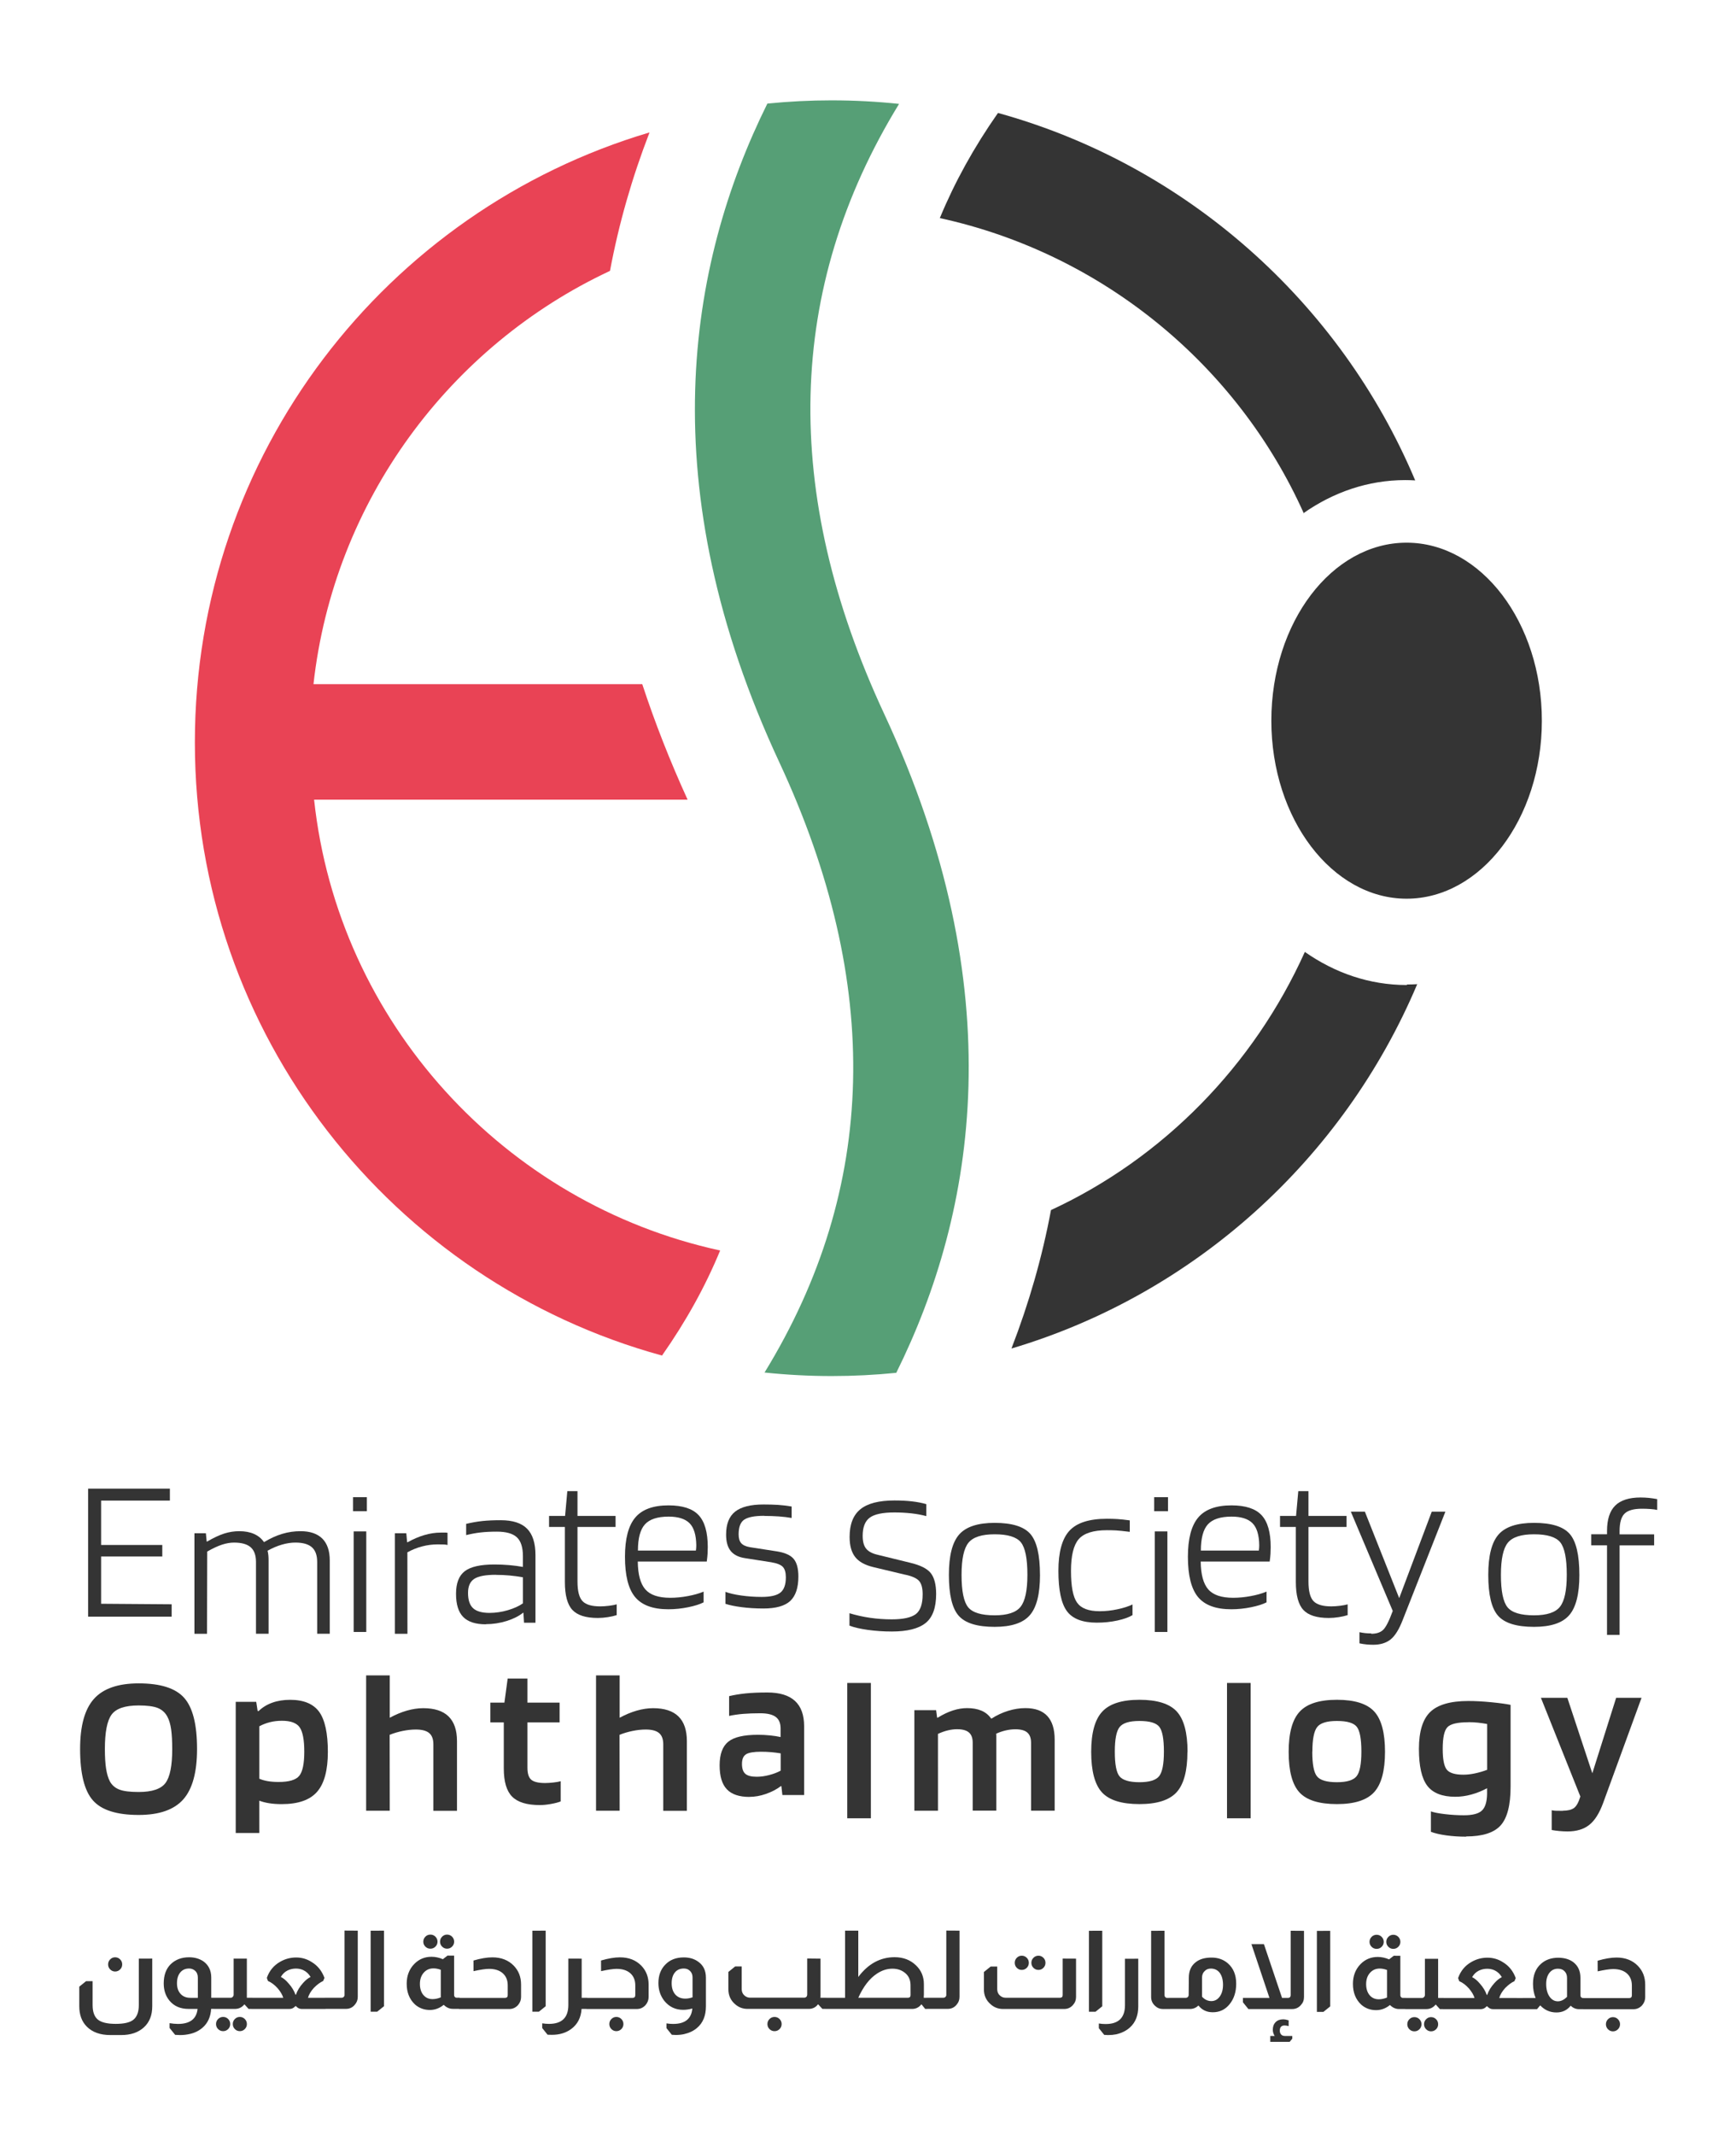 <?xml version="1.0" encoding="UTF-8"?>
<svg xmlns="http://www.w3.org/2000/svg" width="58.9mm" height="72.4mm" version="1.1" viewBox="0 0 58.9 72.4">
  <defs>
    <clipPath id="ae">
      <path transform="translate(-95.6 -192)" d="m0 198h198v-198h-198z"></path>
    </clipPath>
    <clipPath id="t">
      <path transform="translate(-84.9 -81.9)" d="m0 198h198v-198h-198z"></path>
    </clipPath>
    <clipPath id="i">
      <path transform="translate(-151 -148)" d="m0 198h198v-198h-198z"></path>
    </clipPath>
    <clipPath id="a">
      <path transform="translate(-151 -107)" d="m0 198h198v-198h-198z"></path>
    </clipPath>
    <clipPath id="aj">
      <path transform="translate(-141 -151)" d="m0 198h198v-198h-198z"></path>
    </clipPath>
    <clipPath id="ai">
      <path transform="translate(-32.3 -46.7)" d="m0 198h198v-198h-198z"></path>
    </clipPath>
    <clipPath id="ah">
      <path transform="translate(-35.5 -45.5)" d="m0 198h198v-198h-198z"></path>
    </clipPath>
    <clipPath id="ag">
      <path d="m0 198h198v-198h-198z"></path>
    </clipPath>
    <clipPath id="af">
      <path transform="translate(-54.9 -45.5)" d="m0 198h198v-198h-198z"></path>
    </clipPath>
    <clipPath id="ad">
      <path transform="translate(-63.2 -50.1)" d="m0 198h198v-198h-198z"></path>
    </clipPath>
    <clipPath id="ac">
      <path transform="translate(-75 -46.7)" d="m0 198h198v-198h-198z"></path>
    </clipPath>
    <clipPath id="ab">
      <path transform="translate(-82.8 -51.5)" d="m0 198h198v-198h-198z"></path>
    </clipPath>
    <clipPath id="aa">
      <path transform="translate(-89.2 -54.2)" d="m0 198h198v-198h-198z"></path>
    </clipPath>
    <clipPath id="z">
      <path transform="translate(-103 -50.8)" d="m0 198h198v-198h-198z"></path>
    </clipPath>
    <clipPath id="y">
      <path transform="translate(-108 -50.3)" d="m0 198h198v-198h-198z"></path>
    </clipPath>
    <clipPath id="x">
      <path transform="translate(-125 -47.1)" d="m0 198h198v-198h-198z"></path>
    </clipPath>
    <clipPath id="w">
      <path d="m0 198h198v-198h-198z"></path>
    </clipPath>
    <clipPath id="v">
      <path transform="translate(-137 -51.5)" d="m0 198h198v-198h-198z"></path>
    </clipPath>
    <clipPath id="u">
      <path transform="translate(-145 -46.7)" d="m0 198h198v-198h-198z"></path>
    </clipPath>
    <clipPath id="s">
      <path transform="translate(-148 -43.4)" d="m0 198h198v-198h-198z"></path>
    </clipPath>
    <clipPath id="r">
      <path transform="translate(-160 -50.3)" d="m0 198h198v-198h-198z"></path>
    </clipPath>
    <clipPath id="q">
      <path transform="translate(-170 -54.1)" d="m0 198h198v-198h-198z"></path>
    </clipPath>
    <clipPath id="p">
      <path transform="translate(-26.3 -30.6)" d="m0 198h198v-198h-198z"></path>
    </clipPath>
    <clipPath id="o">
      <path transform="translate(-45 -32.4)" d="m0 198h198v-198h-198z"></path>
    </clipPath>
    <clipPath id="n">
      <path transform="translate(-53.2 -27.6)" d="m0 198h198v-198h-198z"></path>
    </clipPath>
    <clipPath id="m">
      <path transform="translate(-69.6 -29.7)" d="m0 198h198v-198h-198z"></path>
    </clipPath>
    <clipPath id="l">
      <path transform="translate(-75.1 -27.6)" d="m0 198h198v-198h-198z"></path>
    </clipPath>
    <clipPath id="k">
      <path transform="translate(-89 -31.7)" d="m0 198h198v-198h-198z"></path>
    </clipPath>
    <clipPath id="j">
      <path d="m0 198h198v-198h-198z"></path>
    </clipPath>
    <clipPath id="h">
      <path transform="translate(-106 -27.6)" d="m0 198h198v-198h-198z"></path>
    </clipPath>
    <clipPath id="g">
      <path transform="translate(-123 -32.4)" d="m0 198h198v-198h-198z"></path>
    </clipPath>
    <clipPath id="f">
      <path d="m0 198h198v-198h-198z"></path>
    </clipPath>
    <clipPath id="e">
      <path transform="translate(-142 -32.4)" d="m0 198h198v-198h-198z"></path>
    </clipPath>
    <clipPath id="d">
      <path transform="translate(-157 -35.4)" d="m0 198h198v-198h-198z"></path>
    </clipPath>
    <clipPath id="c">
      <path transform="translate(-166 -26.4)" d="m0 198h198v-198h-198z"></path>
    </clipPath>
    <clipPath id="b">
      <path transform="translate(-171 -8.8)" d="m0 198h198v-198h-198z"></path>
    </clipPath>
  </defs>
  <g transform="translate(-35.4 -130)">
    <g transform="translate(.824 -.597)">
      <path transform="matrix(.353 0 0 -.353 62.8 134)" d="m0 0c-2.09 0-4.16-0.105-6.2-0.311-7.69-15.5-11.2-36.8 1.16-63.3 9.92-21.3 9.43-40.9-1.43-58.6 2.12-0.223 4.28-0.339 6.46-0.339 2.09 0 4.16 0.105 6.2 0.31 7.69 15.5 11.2 36.8-1.16 63.3-9.92 21.3-9.43 40.9 1.43 58.6-2.12 0.223-4.28 0.339-6.46 0.339" clip-path="url(#ae)" style="fill:#569f76"></path>
      <path transform="matrix(.353 0 0 -.353 59 173)" d="m0 0c-20.7 4.5-36.7 21.9-39 43.3h35.9c-1.7 3.72-3.15 7.42-4.36 11.1h-31.6c1.96 17.6 13.1 32.5 28.5 39.7 0.846 4.53 2.12 8.96 3.8 13.3-25.3-7.5-43.7-30.9-43.7-58.6 0-28.1 19-51.8 44.9-58.9 2.3 3.28 4.16 6.63 5.59 10.1" clip-path="url(#t)" style="fill:#e94355"></path>
      <path transform="matrix(.353 0 0 -.353 82.3 149)" d="m0 0c-7.19 0-13-7.67-13-17.1 0-9.43 5.85-17.1 13-17.1s13 7.67 13 17.1c0 9.43-5.84 17.1-13 17.1" clip-path="url(#i)" style="fill:#343434"></path>
      <path transform="matrix(.353 0 0 -.353 82.3 164)" d="m0 0c-3.56 0-6.9 1.16-9.78 3.18-4.91-10.9-13.6-19.8-24.4-24.8-0.845-4.53-2.12-8.96-3.8-13.3 17.6 5.23 31.9 18.2 39 35-0.318-0.019-0.638-0.029-0.959-0.029" clip-path="url(#a)" style="fill:#343434"></path>
      <path transform="matrix(.353 0 0 -.353 78.8 148)" d="m0 0c2.88 2.02 6.22 3.18 9.78 3.18 0.323 0 0.643-0.011 0.961-0.03-7.2 17.1-22 30.3-40.1 35.3-2.3-3.28-4.16-6.64-5.59-10.1 15.6-3.4 28.6-14.1 35-28.4" clip-path="url(#aj)" style="fill:#343434"></path>
      <path transform="matrix(.353 0 0 -.353 40.4 185)" d="m0 0v-1.19h-8.03v12.3h7.86v-1.15h-6.61v-4.26h5.88v-1.11h-5.88v-4.54z" clip-path="url(#ai)" style="fill:#343434"></path>
      <path transform="matrix(.353 0 0 -.353 41.6 186)" d="m0 0h-1.21v9.66h1.1l0.078-0.802h0.039c0.625 0.365 1.18 0.623 1.65 0.773 0.475 0.149 0.954 0.225 1.44 0.225 0.548 0 1.02-0.088 1.42-0.264 0.397-0.177 0.713-0.434 0.948-0.773h0.039c0.587 0.352 1.16 0.613 1.73 0.782 0.567 0.17 1.15 0.255 1.75 0.255 0.924 0 1.62-0.239 2.1-0.714 0.475-0.476 0.713-1.18 0.713-2.1v-7.04h-1.21v6.9c0 0.639-0.169 1.11-0.508 1.41-0.339 0.299-0.867 0.45-1.58 0.45-0.418 0-0.851-0.066-1.3-0.196-0.45-0.13-0.909-0.326-1.38-0.586 0.039-0.157 0.065-0.313 0.078-0.469s0.019-0.313 0.019-0.47v-7.04h-1.21v6.9c0 0.639-0.169 1.11-0.508 1.41-0.339 0.299-0.873 0.45-1.6 0.45-0.365 0-0.749-0.066-1.15-0.196s-0.88-0.352-1.43-0.665z" clip-path="url(#ah)" style="fill:#343434"></path>
      <path transform="matrix(.353 0 0 -.353 29 202)" d="m51 45.5h-1.21v9.66h1.21zm0.058 11.6h-1.33v1.35h1.33z" clip-path="url(#ag)" style="fill:#343434"></path>
      <path transform="matrix(.353 0 0 -.353 48.4 186)" d="m0 0h-1.21v9.66h1.1l0.078-0.86h0.059c0.534 0.299 1.07 0.527 1.6 0.683 0.534 0.157 1.06 0.236 1.58 0.236h0.449c0.078 0 0.144-7e-3 0.196-0.02v-1.17c-0.092 0.026-0.205 0.042-0.342 0.049-0.137 6e-3 -0.342 9e-3 -0.616 9e-3 -0.496 0-0.991-0.064-1.49-0.195-0.495-0.13-0.964-0.32-1.41-0.567z" clip-path="url(#af)" style="fill:#343434"></path>
      <path transform="matrix(.353 0 0 -.353 51.4 184)" d="m0 0c-0.99 0-1.68-0.13-2.08-0.391-0.397-0.26-0.596-0.711-0.596-1.35 0-0.678 0.163-1.17 0.489-1.47 0.325-0.3 0.853-0.449 1.58-0.449 0.586 0 1.18 0.088 1.77 0.263 0.593 0.176 1.07 0.395 1.44 0.656v2.5c-0.43 0.078-0.857 0.136-1.28 0.175-0.423 0.039-0.863 0.059-1.32 0.059m-0.958-4.75c-0.99 0-1.72 0.234-2.18 0.703-0.463 0.47-0.694 1.21-0.694 2.23 0 1.02 0.28 1.74 0.84 2.17s1.51 0.645 2.85 0.645c0.482 0 0.951-0.019 1.41-0.059 0.456-0.039 0.899-0.097 1.33-0.175v1.02c0 0.861-0.196 1.47-0.586 1.83-0.391 0.359-1.03 0.539-1.92 0.539-0.6 0-1.12-0.027-1.57-0.079-0.449-0.052-0.909-0.136-1.38-0.254v1.08c0.547 0.131 1.07 0.221 1.57 0.274 0.501 0.052 1.08 0.078 1.75 0.078 1.15 0 1.99-0.27 2.53-0.811 0.542-0.541 0.812-1.39 0.812-2.55v-6.49h-1.1l-0.058 0.958h-0.039c-0.405-0.326-0.933-0.59-1.58-0.792-0.652-0.202-1.32-0.303-1.99-0.303" clip-path="url(#ad)" style="fill:#343434"></path>
      <path transform="matrix(.353 0 0 -.353 55.5 185)" d="m0 0v-1.04c-0.235-0.078-0.518-0.143-0.85-0.195-0.333-0.052-0.655-0.079-0.968-0.079-1.15 0-1.96 0.257-2.44 0.772-0.483 0.515-0.724 1.41-0.724 2.69v5.28h-1.52v1.06h1.54l0.215 2.38h0.977v-2.38h3.66v-1.06h-3.66v-5.24c0-0.925 0.163-1.55 0.489-1.89s0.892-0.498 1.7-0.498c0.26 0 0.543 0.019 0.85 0.058 0.306 0.039 0.55 0.085 0.733 0.137" clip-path="url(#ac)" style="fill:#343434"></path>
      <path transform="matrix(.353 0 0 -.353 58.2 183)" d="m0 0c-0.013 0.99-0.228 1.7-0.645 2.12s-1.09 0.636-2.01 0.636c-1.07 0-1.83-0.248-2.28-0.743-0.449-0.495-0.674-1.34-0.674-2.52h5.57c0.013 0.078 0.022 0.159 0.029 0.244s0.01 0.173 0.01 0.264m0.704-4.44v-1.04c-0.352-0.182-0.844-0.339-1.48-0.469s-1.27-0.196-1.91-0.196c-1.49 0-2.55 0.395-3.2 1.18s-0.968 2.08-0.968 3.86c0 1.73 0.329 2.99 0.988 3.77 0.657 0.781 1.72 1.17 3.2 1.17 1.34 0 2.31-0.313 2.89-0.939 0.587-0.626 0.88-1.65 0.88-3.07 0-0.222-7e-3 -0.437-0.019-0.645-0.013-0.209-0.039-0.457-0.078-0.743h-6.63c0.013-1.24 0.254-2.13 0.723-2.67 0.47-0.541 1.27-0.811 2.4-0.811 0.547 0 1.11 0.055 1.7 0.166 0.587 0.11 1.08 0.251 1.49 0.42" clip-path="url(#ab)" style="fill:#343434"></path>
      <path transform="matrix(.353 0 0 -.353 60.5 182)" d="m0 0c-0.899 0-1.53-0.121-1.9-0.362-0.365-0.242-0.547-0.713-0.547-1.42 0-0.378 0.084-0.661 0.254-0.851 0.169-0.188 0.449-0.315 0.84-0.381l2.52-0.39c0.795-0.119 1.35-0.356 1.66-0.714 0.313-0.359 0.47-0.929 0.47-1.71 0-1.08-0.261-1.86-0.782-2.35-0.522-0.482-1.38-0.724-2.58-0.724-0.742 0-1.44 0.043-2.09 0.127-0.652 0.085-1.17 0.193-1.56 0.323v1.15c0.378-0.144 0.882-0.261 1.52-0.352 0.632-0.09 1.29-0.136 1.96-0.136 0.859 0 1.46 0.139 1.81 0.42 0.345 0.28 0.518 0.765 0.518 1.46 0 0.468-0.098 0.803-0.294 1.01-0.195 0.202-0.567 0.348-1.11 0.44l-2.5 0.391c-0.625 0.09-1.09 0.319-1.39 0.684-0.3 0.364-0.449 0.893-0.449 1.58 0 1.02 0.29 1.75 0.87 2.21 0.579 0.456 1.49 0.685 2.73 0.685 0.521 0 0.988-0.014 1.4-0.039 0.411-0.027 0.844-0.079 1.3-0.157v-1.1c-0.365 0.065-0.772 0.114-1.22 0.147-0.449 0.032-0.922 0.049-1.42 0.049" clip-path="url(#aa)" style="fill:#343434"></path>
      <path transform="matrix(.353 0 0 -.353 65.3 184)" d="m0 0-3.11 0.742c-0.808 0.195-1.39 0.522-1.74 0.978-0.351 0.456-0.527 1.09-0.527 1.92 0 1.21 0.345 2.1 1.04 2.66 0.69 0.56 1.78 0.841 3.28 0.841 0.626 0 1.19-0.03 1.69-0.088 0.501-0.059 0.954-0.147 1.36-0.264v-1.15c-0.43 0.117-0.906 0.205-1.43 0.264-0.521 0.058-1.07 0.087-1.64 0.087-1.12 0-1.91-0.166-2.36-0.498-0.456-0.333-0.684-0.916-0.684-1.75 0-0.546 0.11-0.958 0.332-1.23 0.221-0.273 0.586-0.469 1.1-0.587l3.11-0.762c1-0.235 1.67-0.57 2.01-1.01 0.339-0.436 0.509-1.1 0.509-2 0-1.32-0.339-2.25-1.02-2.79-0.678-0.541-1.76-0.811-3.24-0.811-0.795 0-1.56 0.052-2.31 0.156-0.742 0.105-1.33 0.241-1.76 0.41v1.19c0.651-0.197 1.32-0.343 1.99-0.441 0.677-0.097 1.37-0.146 2.07-0.146 1.1 0 1.86 0.166 2.31 0.498 0.443 0.333 0.664 0.968 0.664 1.91 0 0.587-0.111 1.01-0.331 1.27-0.223 0.26-0.66 0.462-1.31 0.606" clip-path="url(#z)" style="fill:#343434"></path>
      <path transform="matrix(.353 0 0 -.353 67.2 184)" d="m0 0c0-1.56 0.212-2.6 0.635-3.12 0.424-0.516 1.27-0.773 2.55-0.773 1.22 0 2.06 0.274 2.49 0.822 0.436 0.547 0.654 1.57 0.654 3.07 0 1.56-0.208 2.6-0.625 3.12-0.417 0.515-1.26 0.773-2.52 0.773-1.24 0-2.08-0.271-2.52-0.812s-0.664-1.57-0.664-3.08m7.54-0.02c0-1.82-0.326-3.11-0.978-3.86-0.651-0.75-1.78-1.12-3.38-1.12-1.68 0-2.83 0.355-3.46 1.07-0.626 0.709-0.939 2.02-0.939 3.92 0 1.84 0.328 3.13 0.986 3.88 0.659 0.749 1.8 1.12 3.41 1.12 1.67 0 2.81-0.355 3.43-1.06 0.619-0.711 0.929-2.02 0.929-3.94" clip-path="url(#y)" style="fill:#343434"></path>
      <path transform="matrix(.353 0 0 -.353 73 185)" d="m0 0v-1.04c-0.339-0.209-0.821-0.382-1.45-0.519-0.626-0.136-1.28-0.205-1.98-0.205-1.37 0-2.33 0.368-2.87 1.1-0.548 0.736-0.821 2.03-0.821 3.88 0 1.8 0.354 3.08 1.06 3.85 0.71 0.769 1.91 1.15 3.61 1.15 0.378 0 0.716-9e-3 1.02-0.03 0.3-0.018 0.691-0.061 1.17-0.126v-1.1c-0.639 0.079-1.08 0.124-1.34 0.137-0.254 0.013-0.537 0.02-0.849 0.02-1.32 0-2.22-0.287-2.72-0.861-0.495-0.573-0.742-1.59-0.742-3.05 0-1.49 0.195-2.5 0.586-3.05 0.391-0.548 1.11-0.822 2.17-0.822 0.56 0 1.13 0.062 1.71 0.186s1.06 0.276 1.44 0.46" clip-path="url(#x)" style="fill:#343434"></path>
      <path transform="matrix(.353 0 0 -.353 29 202)" d="m128 45.5h-1.21v9.66h1.21zm0.06 11.6h-1.33v1.35h1.33z" clip-path="url(#w)" style="fill:#343434"></path>
      <path transform="matrix(.353 0 0 -.353 77.3 183)" d="m0 0c-0.013 0.99-0.229 1.7-0.646 2.12-0.416 0.424-1.09 0.636-2.01 0.636-1.07 0-1.83-0.248-2.28-0.743s-0.674-1.34-0.674-2.52h5.57c0.013 0.078 0.022 0.159 0.029 0.244 6e-3 0.085 0.01 0.173 0.01 0.264m0.703-4.44v-1.04c-0.351-0.182-0.844-0.339-1.48-0.469-0.632-0.13-1.27-0.196-1.91-0.196-1.49 0-2.55 0.395-3.2 1.18-0.646 0.788-0.968 2.08-0.968 3.86 0 1.73 0.329 2.99 0.988 3.77 0.658 0.781 1.72 1.17 3.2 1.17 1.34 0 2.31-0.313 2.89-0.939 0.587-0.626 0.88-1.65 0.88-3.07 0-0.222-7e-3 -0.437-0.019-0.645-0.014-0.209-0.039-0.457-0.078-0.743h-6.63c0.012-1.24 0.254-2.13 0.723-2.67 0.469-0.541 1.27-0.811 2.4-0.811 0.546 0 1.11 0.055 1.7 0.166 0.587 0.11 1.08 0.251 1.48 0.42" clip-path="url(#v)" style="fill:#343434"></path>
      <path transform="matrix(.353 0 0 -.353 80.3 185)" d="m0 0v-1.04c-0.234-0.078-0.518-0.143-0.85-0.195-0.333-0.052-0.655-0.079-0.967-0.079-1.15 0-1.96 0.257-2.44 0.772s-0.723 1.41-0.723 2.69v5.28h-1.52v1.06h1.54l0.215 2.38h0.978v-2.38h3.66v-1.06h-3.66v-5.24c0-0.925 0.163-1.55 0.489-1.89 0.325-0.332 0.891-0.498 1.7-0.498 0.261 0 0.544 0.019 0.851 0.058 0.305 0.039 0.549 0.085 0.732 0.137" clip-path="url(#u)" style="fill:#343434"></path>
      <path transform="matrix(.353 0 0 -.353 81.1 186)" d="m0 0c0.482 0 0.857 0.117 1.12 0.353 0.267 0.234 0.583 0.846 0.948 1.84l-4.03 9.54h1.35l3.3-8.31 3.13 8.31h1.31l-4.1-10.4c-0.351-0.911-0.743-1.54-1.17-1.88-0.429-0.339-0.984-0.508-1.66-0.508-0.209 0-0.421 9e-3 -0.635 0.029-0.215 0.019-0.447 0.055-0.695 0.108v1.07c0.183-0.038 0.365-0.068 0.548-0.088 0.183-0.019 0.377-0.029 0.586-0.029" clip-path="url(#s)" style="fill:#343434"></path>
      <path transform="matrix(.353 0 0 -.353 85.5 184)" d="m0 0c0-1.56 0.211-2.6 0.635-3.12 0.424-0.516 1.27-0.773 2.55-0.773 1.22 0 2.06 0.274 2.49 0.822 0.436 0.547 0.655 1.57 0.655 3.07 0 1.56-0.209 2.6-0.625 3.12-0.418 0.515-1.26 0.773-2.52 0.773-1.24 0-2.08-0.271-2.52-0.812-0.443-0.541-0.664-1.57-0.664-3.08m7.54-0.02c0-1.82-0.326-3.11-0.978-3.86-0.651-0.75-1.78-1.12-3.38-1.12-1.68 0-2.83 0.355-3.46 1.07-0.625 0.709-0.939 2.02-0.939 3.92 0 1.84 0.329 3.13 0.987 3.88 0.659 0.749 1.8 1.12 3.41 1.12 1.67 0 2.81-0.355 3.43-1.06 0.619-0.711 0.929-2.02 0.929-3.94" clip-path="url(#r)" style="fill:#343434"></path>
      <path transform="matrix(.353 0 0 -.353 89.1 183)" d="m0 0h-1.52v1.06h1.52v0.312c0 1.11 0.261 1.92 0.782 2.44 0.521 0.52 1.34 0.782 2.44 0.782 0.273 0 0.54-0.014 0.801-0.039 0.26-0.027 0.528-0.067 0.801-0.118v-1.04c-0.156 0.039-0.371 0.069-0.644 0.088-0.275 0.02-0.548 0.03-0.822 0.03-0.795 0-1.35-0.158-1.67-0.47-0.32-0.313-0.479-0.867-0.479-1.66v-0.332h3.32v-1.06h-3.32v-8.6h-1.21z" clip-path="url(#q)" style="fill:#343434"></path>
      <path transform="matrix(.353 0 0 -.353 38.3 191)" d="m0 0c0.208-0.378 0.515-0.645 0.919-0.801 0.404-0.157 1.02-0.234 1.86-0.234 1.29 0 2.15 0.289 2.58 0.869s0.645 1.66 0.645 3.26c0 0.768-0.036 1.4-0.107 1.9-0.072 0.495-0.193 0.899-0.362 1.21-0.208 0.391-0.515 0.667-0.919 0.831-0.404 0.162-1.02 0.244-1.84 0.244-1.3 0-2.17-0.293-2.6-0.879s-0.645-1.69-0.645-3.3c0-0.769 0.039-1.4 0.117-1.9 0.079-0.495 0.196-0.892 0.352-1.19m8.39 3.09c0-2.23-0.44-3.84-1.32-4.84-0.88-0.997-2.31-1.5-4.29-1.5-2.11 0-3.58 0.466-4.4 1.4-0.821 0.932-1.23 2.58-1.23 4.94 0 2.22 0.443 3.82 1.33 4.81 0.885 0.991 2.32 1.49 4.3 1.49 2.1 0 3.56-0.466 4.38-1.4 0.821-0.931 1.23-2.56 1.23-4.9" clip-path="url(#p)" style="fill:#343434"></path>
      <path transform="matrix(.353 0 0 -.353 44.9 190)" d="m0 0c0 1.13-0.146 1.91-0.44 2.34-0.293 0.423-0.863 0.635-1.71 0.635-0.404 0-0.789-0.046-1.15-0.137-0.364-0.091-0.703-0.222-1.02-0.391v-5.04c0.235-0.103 0.505-0.181 0.811-0.233 0.306-0.053 0.655-0.079 1.05-0.079 1 0 1.66 0.199 1.98 0.597 0.319 0.397 0.479 1.17 0.479 2.32m-4.32-7.82h-2.27v12.6h1.97l0.136-0.88h0.099c0.364 0.352 0.801 0.619 1.31 0.801 0.508 0.183 1.08 0.274 1.72 0.274 1.3 0 2.23-0.388 2.79-1.16 0.554-0.776 0.831-2.06 0.831-3.84 0-1.77-0.346-3.05-1.04-3.84-0.69-0.788-1.82-1.18-3.4-1.18-0.444 0-0.848 0.028-1.21 0.087s-0.678 0.14-0.938 0.245z" clip-path="url(#o)" style="fill:#343434"></path>
      <path transform="matrix(.353 0 0 -.353 47.8 192)" d="m0 0h-2.27v13h2.27v-4.07c0.547 0.299 1.1 0.528 1.64 0.684s1.08 0.235 1.58 0.235c1.08 0 1.89-0.264 2.43-0.791 0.541-0.529 0.812-1.32 0.812-2.38v-6.69h-2.27v6.39c0 0.495-0.134 0.857-0.401 1.08-0.267 0.227-0.694 0.341-1.28 0.341-0.404 0-0.828-0.046-1.27-0.136-0.443-0.091-0.86-0.215-1.25-0.371z" clip-path="url(#n)" style="fill:#343434"></path>
      <path transform="matrix(.353 0 0 -.353 53.6 191)" d="m0 0v-1.94c-0.222-0.091-0.531-0.172-0.929-0.244s-0.759-0.107-1.08-0.107c-1.24 0-2.12 0.269-2.66 0.81-0.535 0.541-0.802 1.44-0.802 2.71v4.42h-1.29v1.9h1.35l0.313 2.31h1.9v-2.31h3.09v-1.9h-3.09v-4.34c0-0.574 0.123-0.964 0.372-1.17 0.247-0.208 0.69-0.313 1.33-0.313 0.221 0 0.482 0.017 0.781 0.049 0.3 0.032 0.541 0.075 0.724 0.127" clip-path="url(#m)" style="fill:#343434"></path>
      <path transform="matrix(.353 0 0 -.353 55.6 192)" d="m0 0h-2.27v13h2.27v-4.07c0.547 0.299 1.1 0.528 1.64 0.684s1.08 0.235 1.58 0.235c1.08 0 1.89-0.264 2.43-0.791 0.541-0.529 0.811-1.32 0.811-2.38v-6.69h-2.27v6.39c0 0.495-0.134 0.857-0.401 1.08-0.267 0.227-0.694 0.341-1.28 0.341-0.403 0-0.827-0.046-1.27-0.136-0.443-0.091-0.86-0.215-1.25-0.371z" clip-path="url(#l)" style="fill:#343434"></path>
      <path transform="matrix(.353 0 0 -.353 60.4 190)" d="m0 0c-0.704 0-1.19-0.081-1.45-0.244-0.262-0.163-0.391-0.473-0.391-0.929 0-0.442 0.107-0.759 0.322-0.948s0.583-0.283 1.1-0.283c0.377 0 0.778 0.055 1.2 0.166 0.423 0.11 0.791 0.251 1.1 0.421v1.66c-0.313 0.052-0.622 0.091-0.928 0.117s-0.629 0.039-0.968 0.039m-1.1-4.34c-0.99 0-1.72 0.244-2.18 0.733-0.463 0.489-0.694 1.25-0.694 2.3 0 1.07 0.277 1.82 0.831 2.27s1.51 0.665 2.86 0.665c0.377 0 0.762-0.019 1.15-0.059 0.391-0.039 0.729-0.091 1.02-0.157v0.822c0 0.508-0.156 0.879-0.469 1.11-0.313 0.234-0.808 0.352-1.49 0.352-0.612 0-1.16-0.019-1.63-0.059-0.476-0.039-0.928-0.104-1.36-0.196v1.9c0.495 0.117 1.03 0.205 1.61 0.264 0.58 0.058 1.27 0.087 2.06 0.087 1.19 0 2.07-0.27 2.66-0.811 0.587-0.54 0.88-1.35 0.88-2.43v-6.61h-2.09l-0.097 0.86h-0.039c-0.418-0.313-0.897-0.564-1.44-0.753-0.541-0.188-1.07-0.283-1.59-0.283" clip-path="url(#k)" style="fill:#343434"></path>
      <path transform="matrix(.353 0 0 -.353 29 202)" d="m99.5 27.6h-2.27v13h2.27z" clip-path="url(#j)" style="fill:#343434"></path>
      <path transform="matrix(.353 0 0 -.353 66.4 192)" d="m0 0h-2.27v9.66h2.09l0.099-0.723h0.058c0.508 0.313 0.994 0.545 1.46 0.694 0.461 0.149 0.915 0.225 1.36 0.225 0.534 0 0.994-0.081 1.38-0.245 0.385-0.163 0.694-0.414 0.929-0.753h0.058c0.483 0.314 1.01 0.558 1.57 0.734 0.568 0.176 1.12 0.264 1.67 0.264 0.939 0 1.64-0.254 2.11-0.763 0.468-0.508 0.703-1.26 0.703-2.27v-6.82h-2.27v6.53c0 0.444-0.121 0.769-0.362 0.978s-0.622 0.312-1.14 0.312c-0.312 0-0.632-0.039-0.958-0.116-0.326-0.079-0.625-0.183-0.898-0.313 0.013-0.066 0.019-0.137 0.019-0.215v-7.17h-2.27v6.53c0 0.444-0.12 0.769-0.362 0.978-0.241 0.209-0.622 0.312-1.14 0.312-0.274 0-0.564-0.035-0.869-0.107-0.307-0.071-0.63-0.186-0.968-0.342z" clip-path="url(#h)" style="fill:#343434"></path>
      <path transform="matrix(.353 0 0 -.353 72.4 190)" d="m0 0c0-1.2 0.149-1.99 0.449-2.36s0.939-0.568 1.92-0.568c0.95 0 1.58 0.193 1.89 0.578 0.306 0.383 0.46 1.17 0.46 2.36 0 1.21-0.148 2.01-0.44 2.38-0.293 0.378-0.929 0.566-1.91 0.566-0.965 0-1.6-0.195-1.91-0.586-0.307-0.39-0.459-1.18-0.459-2.36m6.98-0.02c0-1.82-0.349-3.12-1.04-3.88-0.699-0.763-1.89-1.14-3.57-1.14-1.71 0-2.91 0.374-3.6 1.12-0.691 0.749-1.04 2.05-1.04 3.9 0 1.81 0.353 3.1 1.06 3.86 0.704 0.763 1.9 1.14 3.58 1.14 1.69 0 2.89-0.374 3.58-1.12 0.692-0.749 1.04-2.04 1.04-3.88" clip-path="url(#g)" style="fill:#343434"></path>
      <path transform="matrix(.353 0 0 -.353 29 202)" d="m136 27.6h-2.27v13h2.27z" clip-path="url(#f)" style="fill:#343434"></path>
      <path transform="matrix(.353 0 0 -.353 79.1 190)" d="m0 0c0-1.2 0.149-1.99 0.45-2.36 0.299-0.378 0.938-0.568 1.92-0.568 0.951 0 1.58 0.193 1.89 0.578 0.306 0.383 0.459 1.17 0.459 2.36 0 1.21-0.147 2.01-0.44 2.38-0.292 0.378-0.928 0.566-1.91 0.566-0.964 0-1.6-0.195-1.9-0.586-0.307-0.39-0.46-1.18-0.46-2.36m6.98-0.02c0-1.82-0.349-3.12-1.05-3.88-0.698-0.763-1.89-1.14-3.57-1.14-1.71 0-2.91 0.374-3.6 1.12-0.691 0.749-1.04 2.05-1.04 3.9 0 1.81 0.353 3.1 1.06 3.86 0.704 0.763 1.9 1.14 3.58 1.14 1.7 0 2.89-0.374 3.58-1.12 0.692-0.749 1.04-2.04 1.04-3.88" clip-path="url(#e)" style="fill:#343434"></path>
      <path transform="matrix(.353 0 0 -.353 84.4 189)" d="m0 0c-1.06 0-1.73-0.159-2.03-0.479-0.3-0.319-0.449-1.01-0.449-2.08 0-0.99 0.127-1.65 0.38-1.98 0.254-0.333 0.792-0.499 1.61-0.499 0.352 0 0.726 0.042 1.12 0.127 0.397 0.085 0.785 0.198 1.16 0.342v4.4c-0.275 0.053-0.565 0.095-0.87 0.128-0.307 0.032-0.617 0.048-0.929 0.048m-0.215-11c-0.678 0-1.32 0.042-1.93 0.127-0.606 0.085-1.09 0.199-1.46 0.341v1.96c0.3-0.104 0.752-0.192 1.36-0.263 0.606-0.071 1.21-0.108 1.81-0.108 0.833 0 1.41 0.15 1.73 0.45 0.319 0.299 0.485 0.834 0.499 1.6v0.548c-0.483-0.261-0.985-0.463-1.51-0.606-0.522-0.144-1.04-0.215-1.54-0.215-1.26 0-2.16 0.352-2.7 1.06-0.534 0.704-0.801 1.88-0.801 3.54 0 1.66 0.361 2.84 1.08 3.54s1.94 1.06 3.66 1.06c0.665 0 1.4-0.039 2.2-0.117 0.801-0.078 1.42-0.163 1.87-0.254v-7.86c0-1.77-0.319-3.01-0.957-3.72s-1.75-1.06-3.32-1.06" clip-path="url(#d)" style="fill:#343434"></path>
      <path transform="matrix(.353 0 0 -.353 87.6 192)" d="m0 0c0.481 0 0.84 0.088 1.08 0.264 0.235 0.175 0.436 0.544 0.606 1.1l-3.79 9.48h2.54l2.4-7.25 2.29 7.25h2.44l-3.69-10.1c-0.365-0.991-0.811-1.7-1.34-2.11-0.527-0.417-1.22-0.625-2.08-0.625-0.261 0-0.527 0.014-0.802 0.039-0.273 0.027-0.514 0.059-0.722 0.098v1.9c0.103-0.027 0.227-0.043 0.371-0.05 0.143-6e-3 0.378-9e-3 0.704-9e-3" clip-path="url(#c)" style="fill:#343434"></path>
      <path transform="matrix(.353 0 0 -.353 89.3 199)" d="m0 0c0.189 0 0.351-0.067 0.483-0.2 0.133-0.133 0.201-0.294 0.201-0.484 0-0.188-0.068-0.349-0.201-0.482-0.132-0.134-0.294-0.2-0.483-0.2-0.182 0-0.34 0.066-0.473 0.2-0.132 0.133-0.199 0.294-0.199 0.482 0 0.19 0.067 0.351 0.199 0.484 0.133 0.133 0.291 0.2 0.473 0.2m-1.47 5.42c0.694 0.203 1.3 0.305 1.82 0.305 0.847 0 1.53-0.267 2.05-0.799 0.468-0.483 0.703-1.08 0.703-1.81v-1.2c0-0.287-0.098-0.546-0.294-0.777-0.231-0.252-0.511-0.378-0.84-0.378h-4.83v1.07h4.42c0.174 0 0.262 0.088 0.262 0.263v0.945c0 0.49-0.159 0.875-0.477 1.16-0.319 0.28-0.759 0.42-1.32 0.42-0.322 0-0.819-0.073-1.49-0.22zm-2.94-1.64c0 0.259-0.08 0.469-0.241 0.63-0.148 0.161-0.358 0.242-0.63 0.242-0.344 0-0.618-0.133-0.825-0.399-0.206-0.267-0.31-0.623-0.31-1.07 0-0.491 0.106-0.89 0.315-1.2 0.21-0.308 0.48-0.463 0.809-0.463 0.301 0 0.595 0.144 0.882 0.431zm-3.02-1.94c-0.168 0.406-0.252 0.861-0.252 1.36 0 0.826 0.255 1.47 0.767 1.92 0.427 0.385 0.973 0.581 1.64 0.588 0.595 0 1.08-0.14 1.46-0.42 0.462-0.351 0.693-0.855 0.693-1.51v-1.68c0-0.064 0.018-0.123 0.053-0.179 0.056-0.056 0.118-0.084 0.188-0.084h0.095v-1.07h-0.462c-0.315 0-0.585 0.111-0.809 0.336-0.343-0.435-0.798-0.652-1.37-0.652-0.609 0-1.13 0.225-1.55 0.672h-0.021l-0.295-0.356h-2.01v1.07zm-3.97 1.42c0.259 0.287 0.5 0.479 0.724 0.578-0.168 0.294-0.395 0.511-0.682 0.651-0.218 0.105-0.459 0.158-0.725 0.158-0.28 0-0.547-0.06-0.799-0.179-0.28-0.14-0.497-0.351-0.651-0.63 0.238-0.105 0.49-0.315 0.757-0.631 0.294-0.329 0.511-0.686 0.651-1.07h0.042c0.133 0.392 0.36 0.766 0.683 1.12m-3.48 0.494c0.238 0.686 0.673 1.21 1.3 1.56 0.47 0.267 0.977 0.4 1.52 0.4s1.05-0.148 1.5-0.442c0.568-0.342 0.974-0.85 1.22-1.52l-0.126-0.295c-0.28-0.126-0.574-0.343-0.883-0.65-0.294-0.323-0.486-0.645-0.577-0.967h1.69v-1.07h-2.31c-0.196 0-0.375 0.09-0.536 0.272h-0.052c-0.161-0.182-0.347-0.272-0.557-0.272h-3.66v1.07h3.05c-0.084 0.287-0.263 0.592-0.536 0.914-0.301 0.336-0.613 0.57-0.935 0.703zm-2.6-3.75c0.188 0 0.349-0.067 0.483-0.2 0.133-0.133 0.199-0.294 0.199-0.484 0-0.188-0.066-0.349-0.199-0.482-0.134-0.134-0.295-0.2-0.483-0.2-0.183 0-0.34 0.066-0.473 0.2-0.134 0.133-0.2 0.294-0.2 0.482 0 0.19 0.066 0.351 0.2 0.484 0.133 0.133 0.29 0.2 0.473 0.2m-1.6 0c0.189 0 0.35-0.067 0.483-0.2s0.2-0.294 0.2-0.484c0-0.188-0.067-0.349-0.2-0.482-0.133-0.134-0.294-0.2-0.483-0.2s-0.351 0.066-0.483 0.2c-0.133 0.133-0.2 0.294-0.2 0.482 0 0.19 0.067 0.351 0.2 0.484 0.132 0.133 0.294 0.2 0.483 0.2m2.28 5.6v-3.76h0.536v-1.07h-0.368l-0.388 0.43h-0.021c-0.238-0.287-0.536-0.43-0.893-0.43h-2.03v1.07h1.59c0.099 0 0.169 0.028 0.211 0.084 0.063 0.056 0.094 0.126 0.094 0.21v3.47zm-4.31 2.31c0.188 0 0.349-0.066 0.483-0.199 0.133-0.133 0.199-0.294 0.199-0.483 0-0.183-0.066-0.34-0.199-0.473-0.134-0.133-0.295-0.199-0.483-0.199-0.183 0-0.34 0.066-0.473 0.199-0.134 0.133-0.2 0.29-0.2 0.473 0 0.189 0.066 0.35 0.2 0.483 0.133 0.133 0.29 0.199 0.473 0.199m-1.6 0c0.189 0 0.35-0.066 0.483-0.199s0.2-0.294 0.2-0.483c0-0.183-0.067-0.34-0.2-0.473s-0.294-0.199-0.483-0.199-0.351 0.066-0.483 0.199c-0.133 0.133-0.2 0.29-0.2 0.473 0 0.189 0.067 0.35 0.2 0.483 0.132 0.133 0.294 0.199 0.483 0.199m0.998-3.38c-0.245 0.091-0.48 0.136-0.704 0.136-0.378 0-0.689-0.138-0.935-0.414-0.246-0.277-0.368-0.636-0.368-1.08 0-0.442 0.111-0.795 0.331-1.06 0.221-0.266 0.517-0.399 0.888-0.399 0.252 0 0.515 0.056 0.788 0.168zm1.28 1.36v-3.78c0-0.084 0.025-0.148 0.074-0.19 0.042-0.049 0.098-0.073 0.168-0.073h0.293v-1.07h-0.661c-0.322 0-0.613 0.129-0.872 0.388-0.399-0.329-0.843-0.494-1.33-0.494-0.553 0-1.03 0.175-1.43 0.526-0.533 0.497-0.798 1.16-0.798 2 0 0.762 0.245 1.4 0.735 1.9 0.447 0.455 0.997 0.683 1.65 0.683 0.364 0 0.728-0.078 1.09-0.232l0.451 0.347zm-6.74 2.4v-7.26l-0.651-0.525h-0.63v7.78zm-5.34-10.1c-0.119 0.189-0.178 0.389-0.178 0.599 0 0.3 0.089 0.542 0.267 0.724 0.179 0.183 0.419 0.274 0.72 0.274 0.161 0 0.34-0.032 0.536-0.095v-0.557c-0.141 0.042-0.27 0.064-0.389 0.064-0.308 0-0.462-0.169-0.462-0.505 0-0.126 0.035-0.238 0.105-0.336 0.084-0.112 0.21-0.168 0.378-0.168h0.715v-0.263l-0.252-0.305h-1.86v0.568zm2.82 10.1v-6.36c0-0.301-0.099-0.557-0.294-0.767-0.225-0.259-0.505-0.388-0.841-0.388h-4.21l-0.525 0.651v0.42h2.55l-1.73 5.16h1.2l1.74-5.16h0.568c0.084 0 0.153 0.028 0.21 0.084 0.034 0.056 0.051 0.115 0.051 0.179v6.19zm-9.8-6.33c0.259-0.28 0.557-0.42 0.892-0.42 0.33 0 0.599 0.146 0.81 0.436 0.21 0.291 0.314 0.667 0.314 1.13 0 0.504-0.115 0.899-0.346 1.19-0.21 0.245-0.483 0.368-0.82 0.368-0.251 0-0.451-0.081-0.598-0.242-0.168-0.154-0.252-0.364-0.252-0.63zm-1.27 1.83c0 0.665 0.232 1.17 0.694 1.51 0.364 0.28 0.861 0.42 1.49 0.42 0.616 0 1.14-0.182 1.56-0.546 0.539-0.463 0.809-1.12 0.809-1.96 0-0.798-0.214-1.46-0.641-1.98-0.414-0.511-0.949-0.767-1.61-0.767-0.581 0-1.04 0.217-1.38 0.652-0.225-0.225-0.497-0.336-0.819-0.336h-2.01v1.07h1.62c0.077 0 0.143 0.028 0.199 0.084 0.049 0.049 0.073 0.108 0.073 0.179zm-2.34 4.51v-6.19c0-0.071 0.02-0.126 0.062-0.168 0.042-0.064 0.108-0.095 0.2-0.095h0.273v-1.07h-0.683c-0.287 0-0.539 0.101-0.756 0.304-0.253 0.231-0.379 0.515-0.379 0.851v6.36zm-2.52-2.69v-4.58c0-0.869-0.266-1.54-0.798-2.02-0.343-0.315-0.785-0.536-1.32-0.662-0.252-0.049-0.515-0.073-0.787-0.073-0.092 0-0.214 6e-3 -0.368 0.02l-0.515 0.641v0.452c0.225-0.035 0.442-0.053 0.651-0.053 1.24 0 1.86 0.603 1.86 1.81v4.46zm-3.46 2.69v-7.26l-0.651-0.525h-0.63v7.78zm-6.13-2.4c0.182 0 0.339-0.067 0.473-0.199 0.133-0.133 0.199-0.294 0.199-0.484 0-0.189-0.066-0.35-0.199-0.483-0.134-0.133-0.291-0.199-0.473-0.199-0.189 0-0.35 0.066-0.483 0.199-0.134 0.133-0.2 0.294-0.2 0.483 0 0.19 0.066 0.351 0.2 0.484 0.133 0.132 0.294 0.199 0.483 0.199m-1.61 0c0.188 0 0.349-0.067 0.483-0.199 0.133-0.133 0.199-0.294 0.199-0.484 0-0.189-0.066-0.35-0.199-0.483-0.134-0.133-0.295-0.199-0.483-0.199-0.183 0-0.34 0.066-0.473 0.199s-0.2 0.294-0.2 0.483c0 0.19 0.067 0.351 0.2 0.484 0.133 0.132 0.29 0.199 0.473 0.199m5.22-0.283v-3.68c0-0.294-0.091-0.543-0.274-0.746-0.224-0.273-0.511-0.409-0.861-0.409h-5.88c-0.455 0-0.847 0.146-1.18 0.441-0.441 0.371-0.662 0.854-0.662 1.45v1.66l0.651 0.526h0.63v-2.18c0-0.245 0.084-0.445 0.253-0.598 0.16-0.148 0.347-0.221 0.557-0.221h5.22c0.174 0 0.262 0.088 0.262 0.263v3.5zm-11.2 2.69v-6.36c0-0.294-0.095-0.546-0.283-0.756-0.218-0.267-0.501-0.399-0.852-0.399h-2.03v1.07h1.62c0.077 0 0.144 0.028 0.199 0.084 0.049 0.049 0.075 0.108 0.075 0.179v6.19zm-4.71-5.21c-7e-3 0.532-0.214 0.939-0.619 1.22-0.309 0.224-0.684 0.336-1.12 0.336-0.519 0-1.02-0.161-1.5-0.484-0.708-0.468-1.3-1.24-1.78-2.31h4.76c0.176 0 0.263 0.088 0.263 0.263zm-5.02 5.21v-4.45c0.953 1.27 2.12 1.9 3.49 1.9 0.84 0 1.53-0.266 2.07-0.798 0.497-0.477 0.746-1.08 0.746-1.8v-0.998c0-0.029-4e-3 -0.081-0.011-0.158v-0.147h0.347v-1.07h-0.21l-0.346 0.43h-0.033c-0.23-0.287-0.524-0.43-0.882-0.43h-8.33v1.07h1.89v6.45zm-8.05-8.29c0.189 0 0.35-0.067 0.483-0.2s0.2-0.294 0.2-0.484c0-0.188-0.067-0.349-0.2-0.482-0.133-0.134-0.294-0.2-0.483-0.2s-0.35 0.066-0.483 0.2c-0.134 0.133-0.2 0.294-0.2 0.482 0 0.19 0.066 0.351 0.2 0.484 0.133 0.133 0.294 0.2 0.483 0.2m4.42 5.6v-3.6c0-0.069-3e-3 -0.122-0.01-0.157h0.546v-1.07h-0.357l-0.399 0.43h-0.032c-0.217-0.287-0.511-0.43-0.882-0.43h-5.88c-0.448 0-0.837 0.143-1.17 0.43-0.448 0.371-0.672 0.858-0.672 1.46v1.66l0.651 0.526h0.63v-2.18c0-0.245 0.085-0.445 0.253-0.598 0.161-0.148 0.346-0.221 0.556-0.221h5.19c0.092 0 0.169 0.031 0.232 0.095 0.042 0.055 0.063 0.122 0.063 0.199v3.47zm-12.3-1.82c0 0.301-0.102 0.532-0.305 0.694-0.14 0.119-0.319 0.178-0.536 0.178-0.364 0-0.65-0.126-0.856-0.379-0.207-0.252-0.31-0.598-0.31-1.04 0-0.456 0.118-0.814 0.352-1.08 0.235-0.262 0.555-0.393 0.961-0.393 0.224 0 0.455 0.042 0.694 0.126zm-1.85-4.45c1.13 0 1.74 0.494 1.83 1.48-0.302-0.084-0.596-0.126-0.883-0.126-0.742 0-1.34 0.287-1.81 0.861-0.378 0.483-0.567 1.05-0.567 1.71 0 0.722 0.214 1.31 0.641 1.75 0.441 0.476 1.04 0.715 1.8 0.715 0.56 0 1.03-0.144 1.41-0.431 0.476-0.344 0.714-0.848 0.714-1.51v-2.76c0-0.904-0.287-1.6-0.861-2.08-0.329-0.28-0.739-0.475-1.23-0.587-0.246-0.057-0.518-0.084-0.82-0.084-0.077 0-0.199 6e-3 -0.367 0.02l-0.515 0.641v0.452c0.224-0.035 0.445-0.053 0.662-0.053m-5.48 0.673c0.189 0 0.35-0.067 0.483-0.2s0.199-0.294 0.199-0.484c0-0.188-0.066-0.349-0.199-0.482-0.133-0.134-0.294-0.2-0.483-0.2-0.182 0-0.34 0.066-0.473 0.2-0.133 0.133-0.2 0.294-0.2 0.482 0 0.19 0.067 0.351 0.2 0.484s0.291 0.2 0.473 0.2m-1.47 5.42c0.693 0.203 1.3 0.305 1.82 0.305 0.848 0 1.53-0.267 2.05-0.799 0.468-0.483 0.703-1.08 0.703-1.81v-1.2c0-0.287-0.098-0.546-0.294-0.777-0.231-0.252-0.511-0.378-0.84-0.378h-4.83v1.07h4.42c0.175 0 0.263 0.088 0.263 0.263v0.945c0 0.49-0.16 0.875-0.478 1.16-0.319 0.28-0.758 0.42-1.32 0.42-0.323 0-0.82-0.073-1.49-0.22zm-1.86 0.179v-3.76h0.535v-1.07h-0.546c-0.056-0.841-0.388-1.48-0.998-1.93-0.504-0.371-1.12-0.558-1.86-0.558-0.126 0-0.263 4e-3 -0.41 0.011l-0.514 0.641v0.452c0.224-0.035 0.441-0.053 0.651-0.053 1.24 0 1.86 0.603 1.86 1.81v4.46zm-3.46 2.69v-7.26l-0.651-0.525h-0.631v7.78zm-6.94-2.87c0.693 0.203 1.3 0.305 1.82 0.305 0.847 0 1.53-0.267 2.05-0.799 0.469-0.483 0.704-1.08 0.704-1.81v-1.2c0-0.287-0.098-0.546-0.294-0.777-0.231-0.252-0.512-0.378-0.841-0.378h-4.83v1.07h4.42c0.175 0 0.262 0.088 0.262 0.263v0.945c0 0.49-0.159 0.875-0.478 1.16-0.318 0.28-0.758 0.42-1.32 0.42-0.322 0-0.819-0.073-1.49-0.22zm-2.54 2.49c0.189 0 0.35-0.066 0.483-0.199s0.199-0.294 0.199-0.483c0-0.183-0.066-0.34-0.199-0.473s-0.294-0.199-0.483-0.199c-0.182 0-0.34 0.066-0.473 0.199s-0.2 0.29-0.2 0.473c0 0.189 0.067 0.35 0.2 0.483s0.291 0.199 0.473 0.199m-1.6 0c0.189 0 0.35-0.066 0.483-0.199s0.2-0.294 0.2-0.483c0-0.183-0.067-0.34-0.2-0.473s-0.294-0.199-0.483-0.199-0.351 0.066-0.483 0.199c-0.133 0.133-0.2 0.29-0.2 0.473 0 0.189 0.067 0.35 0.2 0.483 0.132 0.133 0.294 0.199 0.483 0.199m0.998-3.38c-0.246 0.091-0.48 0.136-0.704 0.136-0.378 0-0.69-0.138-0.935-0.414-0.245-0.277-0.368-0.636-0.368-1.08 0-0.442 0.111-0.795 0.331-1.06 0.221-0.266 0.517-0.399 0.888-0.399 0.252 0 0.515 0.056 0.788 0.168zm1.28 1.36v-3.78c0-0.084 0.025-0.148 0.074-0.19 0.042-0.049 0.098-0.073 0.168-0.073h0.294v-1.07h-0.662c-0.322 0-0.612 0.129-0.872 0.388-0.399-0.329-0.844-0.494-1.33-0.494-0.553 0-1.03 0.175-1.43 0.526-0.533 0.497-0.799 1.16-0.799 2 0 0.762 0.245 1.4 0.736 1.9 0.448 0.455 0.998 0.683 1.65 0.683 0.364 0 0.728-0.078 1.09-0.232l0.452 0.347zm-6.74 2.4v-7.26l-0.652-0.525h-0.63v7.78zm-2.52 0v-6.36c0-0.294-0.095-0.546-0.284-0.756-0.217-0.267-0.501-0.399-0.851-0.399h-2.03v1.07h1.62c0.077 0 0.144 0.028 0.2 0.084 0.049 0.049 0.074 0.108 0.074 0.179v6.19zm-5.26-5.03c0.259 0.287 0.5 0.479 0.725 0.578-0.168 0.294-0.396 0.511-0.683 0.651-0.217 0.105-0.459 0.158-0.725 0.158-0.28 0-0.546-0.06-0.799-0.179-0.279-0.14-0.497-0.351-0.65-0.63 0.237-0.105 0.489-0.315 0.756-0.631 0.294-0.329 0.511-0.686 0.651-1.07h0.042c0.133 0.392 0.361 0.766 0.683 1.12m-3.48 0.494c0.238 0.686 0.672 1.21 1.3 1.56 0.468 0.267 0.976 0.4 1.52 0.4 0.546 0 1.05-0.148 1.5-0.442 0.567-0.342 0.973-0.85 1.22-1.52l-0.126-0.295c-0.28-0.126-0.574-0.343-0.882-0.65-0.294-0.323-0.487-0.645-0.578-0.967h1.69v-1.07h-2.31c-0.196 0-0.374 0.09-0.535 0.272h-0.053c-0.161-0.182-0.347-0.272-0.557-0.272h-3.66v1.07h3.05c-0.084 0.287-0.262 0.592-0.536 0.914-0.301 0.336-0.613 0.57-0.934 0.703zm-2.6-3.75c0.189 0 0.35-0.067 0.483-0.2s0.2-0.294 0.2-0.484c0-0.188-0.067-0.349-0.2-0.482-0.133-0.134-0.294-0.2-0.483-0.2-0.182 0-0.34 0.066-0.473 0.2-0.133 0.133-0.199 0.294-0.199 0.482 0 0.19 0.066 0.351 0.199 0.484s0.291 0.2 0.473 0.2m-1.6 0c0.189 0 0.35-0.067 0.483-0.2s0.2-0.294 0.2-0.484c0-0.188-0.067-0.349-0.2-0.482-0.133-0.134-0.294-0.2-0.483-0.2s-0.35 0.066-0.483 0.2c-0.133 0.133-0.2 0.294-0.2 0.482 0 0.19 0.067 0.351 0.2 0.484s0.294 0.2 0.483 0.2m2.28 5.6v-3.76h0.535v-1.07h-0.368l-0.388 0.43h-0.021c-0.238-0.287-0.536-0.43-0.893-0.43h-2.03v1.07h1.59c0.098 0 0.168 0.028 0.21 0.084 0.063 0.056 0.095 0.126 0.095 0.21v3.47zm-4.71-1.82c0 0.281-0.09 0.501-0.272 0.662-0.162 0.14-0.351 0.21-0.568 0.21-0.357 0-0.64-0.126-0.85-0.379-0.211-0.252-0.316-0.598-0.316-1.04 0-0.427 0.116-0.767 0.347-1.02s0.546-0.378 0.945-0.378h0.714zm-0.903-3.01c-0.77 0-1.38 0.262-1.82 0.788-0.371 0.447-0.557 1-0.557 1.66 0 0.784 0.221 1.4 0.662 1.84 0.462 0.448 1.05 0.673 1.78 0.673 0.526 0 0.981-0.13 1.37-0.389 0.504-0.364 0.756-0.883 0.756-1.56v-1.94h0.336v-1.07h-0.347c-0.048-0.757-0.314-1.35-0.798-1.78-0.336-0.301-0.739-0.508-1.21-0.62-0.329-0.077-0.651-0.115-0.966-0.115-0.105 0-0.256 7e-3 -0.452 0.02h-0.032l-0.535 0.662v0.462c0.287-0.048 0.556-0.073 0.809-0.073 1.15 0 1.78 0.48 1.88 1.44zm-7.05 4.96c0.189 0 0.35-0.067 0.483-0.201 0.133-0.132 0.199-0.294 0.199-0.482 0-0.189-0.066-0.351-0.199-0.483-0.133-0.133-0.294-0.201-0.483-0.201-0.182 0-0.34 0.068-0.473 0.201-0.133 0.132-0.2 0.294-0.2 0.483 0 0.188 0.067 0.35 0.2 0.482 0.133 0.134 0.291 0.201 0.473 0.201m3.57-0.126v-4.58c0-0.869-0.269-1.54-0.808-2.03-0.54-0.49-1.26-0.735-2.18-0.735h-1.04c-0.966 0-1.72 0.269-2.26 0.808-0.484 0.484-0.725 1.14-0.725 1.96v1.88l0.651 0.526h0.63v-2.29c0-0.658 0.168-1.12 0.505-1.4 0.336-0.273 0.91-0.41 1.72-0.41 0.784 0 1.34 0.126 1.67 0.378 0.365 0.28 0.547 0.757 0.547 1.43v4.46z" clip-path="url(#b)" style="fill:#343434"></path>
    </g>
  </g>
</svg>
